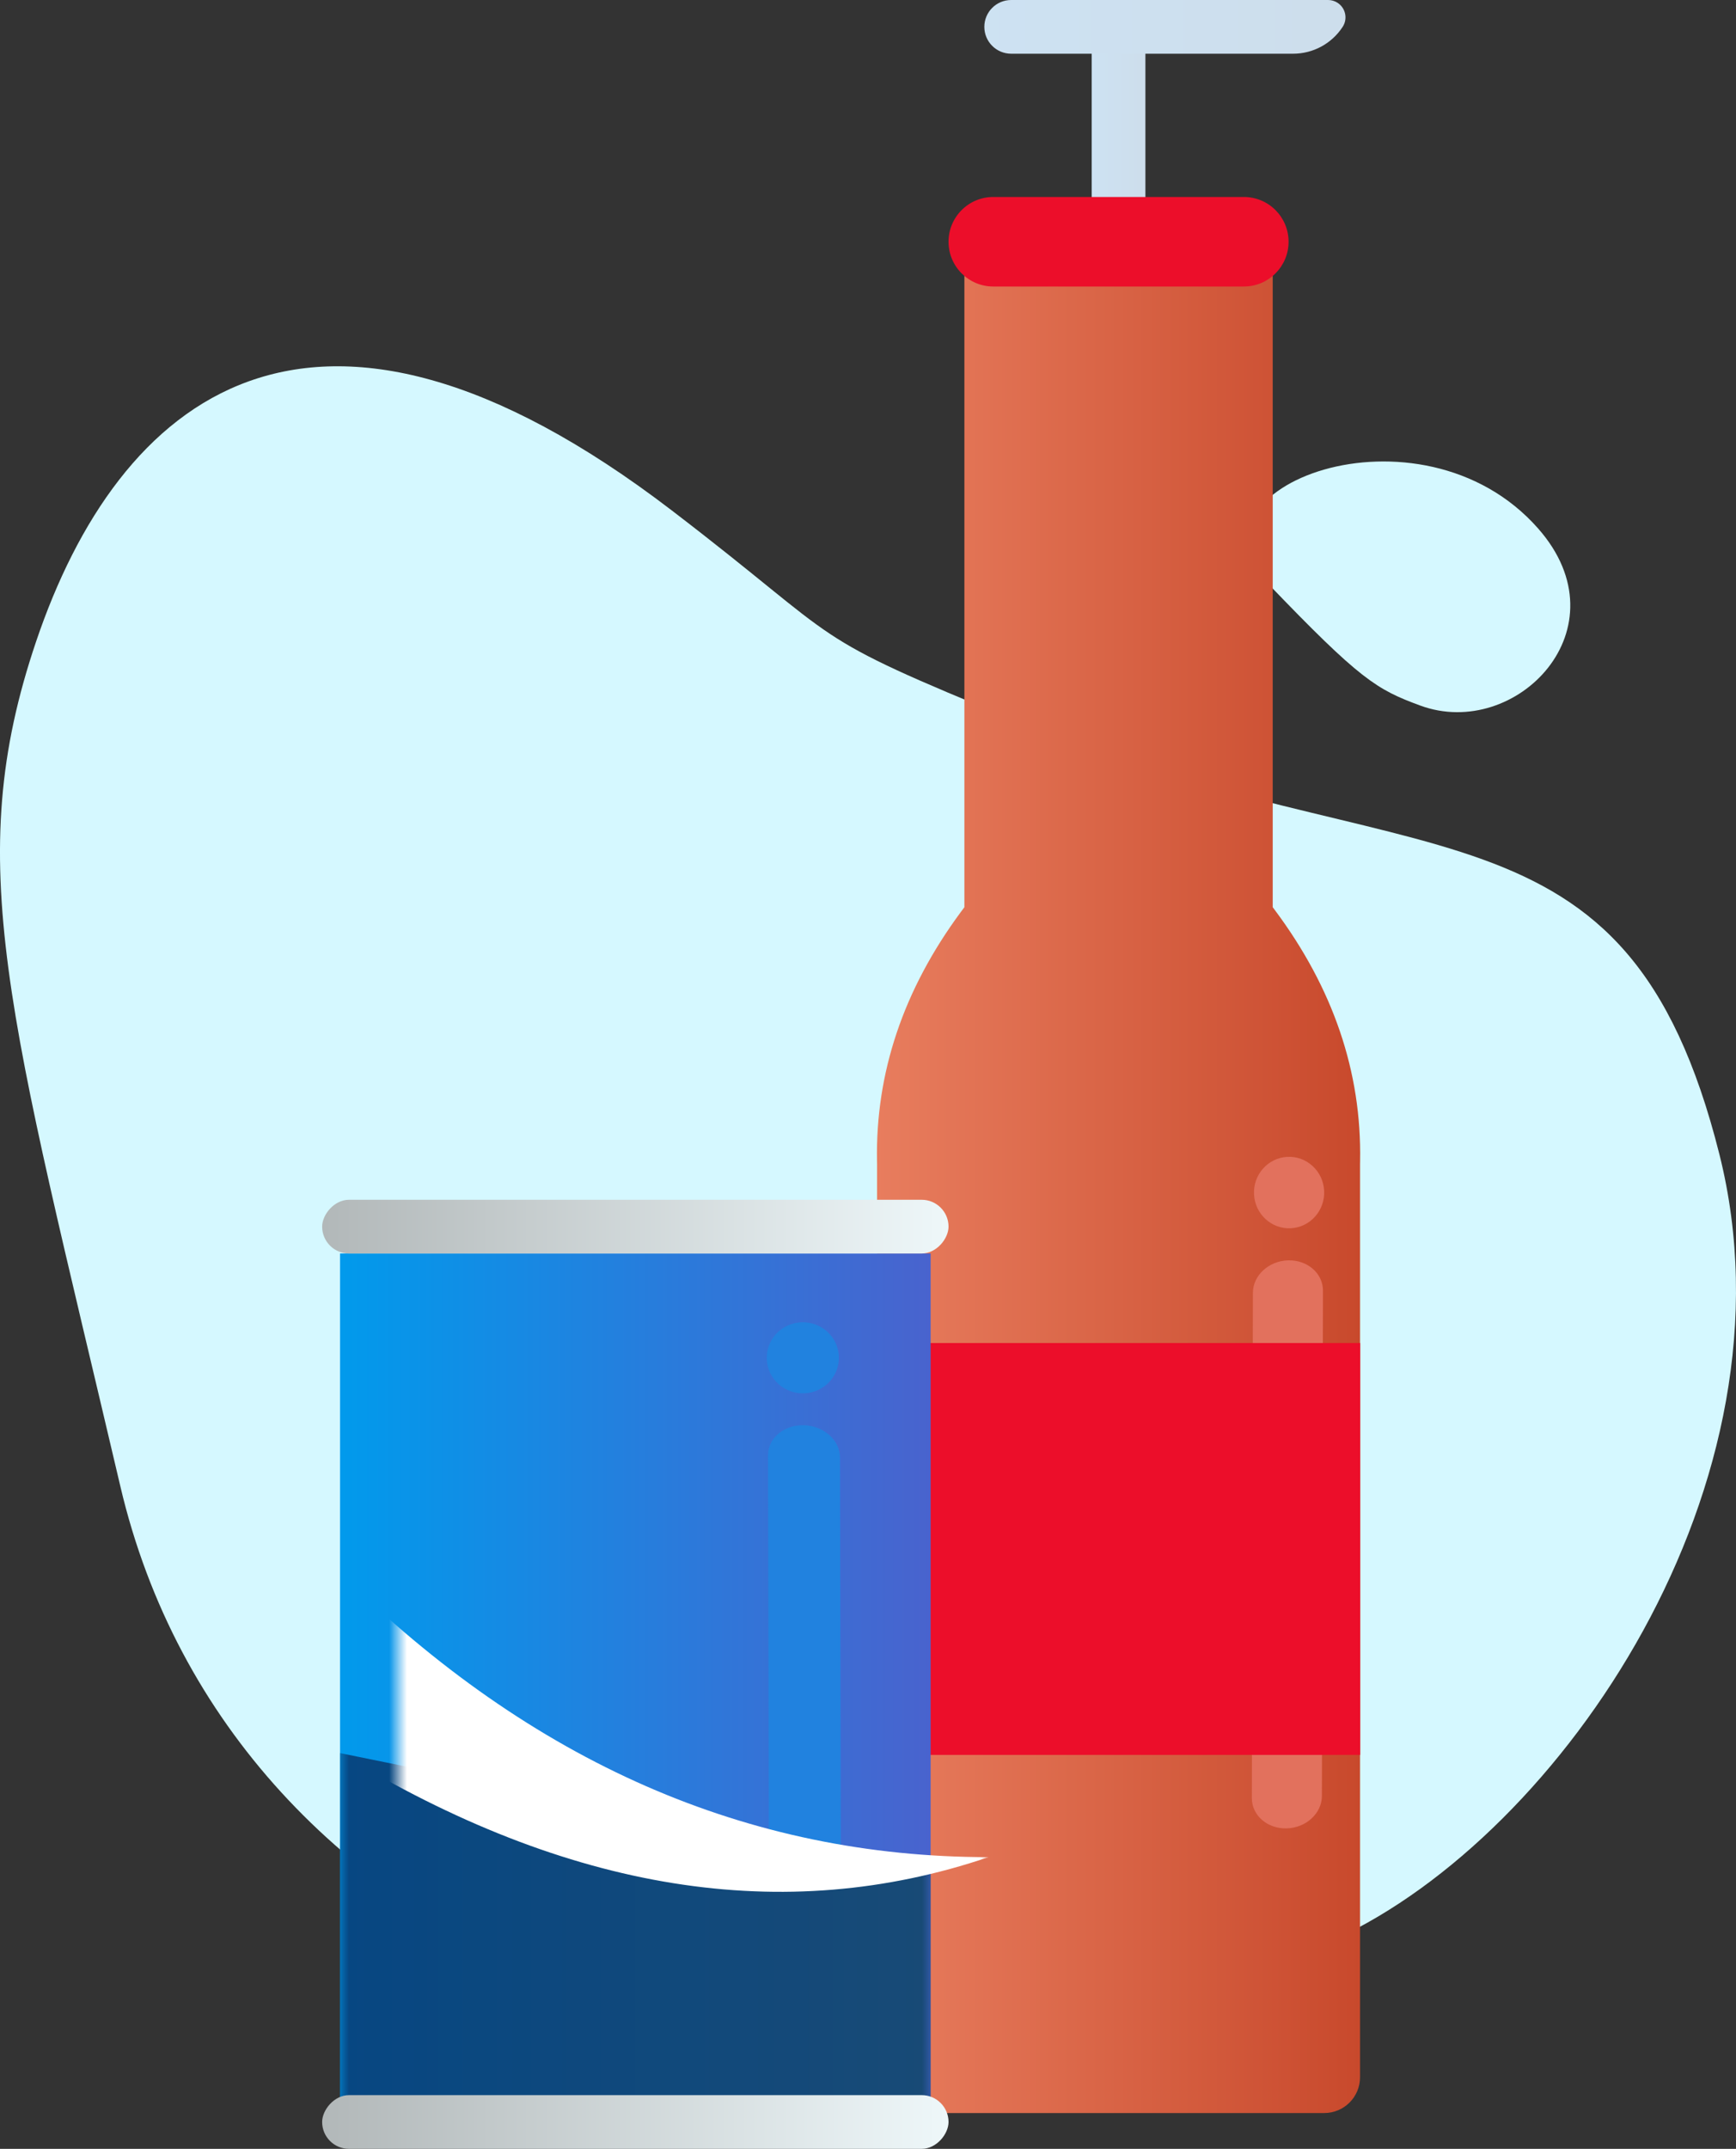 <?xml version="1.0" encoding="UTF-8"?>
<svg width="97px" height="120px" viewBox="0 0 97 120" version="1.1" xmlns="http://www.w3.org/2000/svg" xmlns:xlink="http://www.w3.org/1999/xlink">
    <rect x="0" y="0" width="97" height="120" fill="#333333" stroke="none"/>
    <title>Group 35</title>
    <defs>
        <linearGradient x1="0%" y1="65.773%" x2="100%" y2="65.773%" id="linearGradient-1">
            <stop stop-color="#E87D5E" offset="0%"></stop>
            <stop stop-color="#C8492C" offset="100%"></stop>
        </linearGradient>
        <linearGradient x1="-186.185%" y1="50%" x2="574.477%" y2="50%" id="linearGradient-2">
            <stop stop-color="#CEE9FF" offset="0%"></stop>
            <stop stop-color="#CBCBCB" offset="100%"></stop>
        </linearGradient>
        <linearGradient x1="-186.185%" y1="50%" x2="574.477%" y2="50%" id="linearGradient-3">
            <stop stop-color="#CEE9FF" offset="0%"></stop>
            <stop stop-color="#CBCBCB" offset="100%"></stop>
        </linearGradient>
        <linearGradient x1="100%" y1="50%" x2="-1.11022302e-14%" y2="50%" id="linearGradient-4">
            <stop stop-color="#019AEC" offset="0%"></stop>
            <stop stop-color="#4963CE" offset="100%"></stop>
        </linearGradient>
        <polygon id="path-5" points="0 48 33 48 33 8.16013923e-15 0 8.16013923e-15"></polygon>
        <linearGradient x1="100%" y1="50%" x2="0%" y2="50%" id="linearGradient-7">
            <stop stop-color="#184A76" offset="0%"></stop>
            <stop stop-color="#074782" offset="100%"></stop>
        </linearGradient>
        <linearGradient x1="100%" y1="0%" x2="0%" y2="0%" id="linearGradient-8">
            <stop stop-color="#EEF7F9" offset="0%"></stop>
            <stop stop-color="#B2B8B9" offset="100%"></stop>
        </linearGradient>
    </defs>
    <g id="Latest" stroke="none" stroke-width="1" fill="none" fill-rule="evenodd">
        <g id="speedway-website-nutritional-hub-desktop-1a-copy" transform="translate(-232, -1094)">
            <g id="Drink-Card" transform="translate(75, 1071)">
                <g id="Group-35" transform="translate(157, 23)">
                    <g id="Blob" transform="translate(0, 20.455)" fill="#D5F8FF">
                        <path d="M6.723,62.539 C0.505,36.036 -2.16,27.718 2.02,15.362 C6.594,1.842 17.315,-7.424 37.551,8.061 C47.532,15.698 44.64,14.838 56.884,19.846 C79.101,28.932 90.847,23.225 96.072,44.005 C100.685,62.35 87.237,81.996 74.65,87.813 C44.443,101.772 12.941,89.042 6.723,62.539 Z" id="Path-4"></path>
                        <path d="M79.354,18.945 C84.714,20.918 90.852,14.634 85.945,9.059 C79.354,1.573 65.677,6.747 70.844,12.131 C76.012,17.514 76.919,18.048 79.354,18.945 Z" id="Path-5"></path>
                    </g>
                    <g id="Group-33" transform="translate(49, 0)">
                        <path d="M0.007,116 L0.007,65 L0.007,65 L0.004,64.843 C-0.086,59.917 1.472,55.283 4.678,50.941 L4.782,50.801 L4.886,50.662 L4.886,12 L22.114,12 L22.114,50.662 L22.218,50.801 C25.494,55.184 27.087,59.864 26.996,64.843 L26.993,65 L26.993,116 C26.993,117.105 26.097,118 24.993,118 L2.007,118 C0.903,118 0.007,117.105 0.007,116 Z" id="Path" fill="url(#linearGradient-1)"></path>
                        <polygon id="Path-23" fill="url(#linearGradient-2)" points="12 2 12 14 15 14 15 2"></polygon>
                        <path d="M6.5,11 L20.5,11 C21.881,11 23,12.119 23,13.5 C23,14.881 21.881,16 20.5,16 L6.5,16 C5.119,16 4,14.881 4,13.5 C4,12.119 5.119,11 6.5,11 Z" id="Path-22-Copy" fill="#EC0E2A"></path>
                        <path d="M7.5,3 L23.254,3 C24.371,3 25.412,2.436 26.022,1.5 C26.315,1.051 26.188,0.45 25.739,0.157 C25.582,0.055 25.398,-1.91973155e-15 25.21,0 L7.5,0 C6.672,1.52179594e-16 6,0.672 6,1.5 L6,1.5 L6,1.5 C6,2.328 6.672,3 7.5,3 Z" id="Path-24" fill="url(#linearGradient-3)"></path>
                        <path d="M22.888,100.425 C22.752,101.382 21.77,102.062 20.695,101.945 C19.62,101.828 18.859,100.957 18.995,100 L22.981,72.063 C23.117,71.106 24.1,70.425 25.175,70.542 C26.25,70.66 27.01,71.53 26.874,72.487 L22.888,100.425 Z" id="Path-Copy-3" fill="#E2715D" fill-rule="nonzero" transform="translate(22.935, 86.244) rotate(-8) translate(-22.935, -86.244) "></path>
                        <path d="M24.99,66.596 C24.989,67.698 24.11,68.592 23.026,68.593 C21.943,68.594 21.065,67.702 21.066,66.599 C21.067,65.497 21.946,64.602 23.03,64.601 C24.113,64.6 24.991,65.493 24.99,66.596" id="Fill-51-Copy-2" fill="#E2715D" transform="translate(23.028, 66.597) rotate(-3) translate(-23.028, -66.597) "></path>
                        <polygon id="Path-22" fill="#EC0E2A" points="0 75 27 75 27 98 0 98"></polygon>
                    </g>
                    <g id="energy-drink-can-copy" transform="translate(35.496, 93.75) scale(-1, 1) translate(-35.496, -93.75) translate(17.996, 67.5)">
                        <g id="Path-9" transform="translate(0.996, 2.5)">
                            <mask id="mask-6" fill="white">
                                <use xlink:href="#path-5"></use>
                            </mask>
                            <use id="Mask" fill="url(#linearGradient-4)" fill-rule="nonzero" xlink:href="#path-5"></use>
                            <path d="M7.063,39.474 C6.927,40.426 5.922,41.098 4.817,40.977 C3.713,40.855 2.927,39.986 3.063,39.034 L7.029,11.251 C7.164,10.3 8.17,9.627 9.274,9.748 C10.379,9.87 11.164,10.74 11.028,11.691 L7.063,39.474 Z" id="Path-Copy-3" fill="#2182DF" fill-rule="nonzero" mask="url(#mask-6)" transform="translate(7.046, 25.363) rotate(-8) translate(-7.046, -25.363) "></path>
                            <path d="M9.157,5.826 C9.158,6.923 8.257,7.811 7.143,7.81 C6.03,7.809 5.127,6.92 5.126,5.823 C5.125,4.727 6.027,3.839 7.14,3.84 C8.254,3.84 9.157,4.73 9.157,5.826" id="Fill-51-Copy-2" fill="#2182DF" mask="url(#mask-6)" transform="translate(7.142, 5.825) rotate(-3) translate(-7.142, -5.825) "></path>
                            <polygon id="Path-21" fill="url(#linearGradient-7)" mask="url(#mask-6)" transform="translate(16.5, 37.595) scale(-1, 1) translate(-16.5, -37.595) " points="0 27.9 0 47.291 33 47.291 33 34.612"></polygon>
                            <path d="M33,33.71 C19.556,33.71 7.477,28.422 -3.235,17.846 L-3.235,27.9 C9.5,35.647 21.579,37.584 33,33.71" id="Path-19" fill="#FFFFFF" mask="url(#mask-6)" transform="translate(14.882, 26.747) scale(-1, 1) translate(-14.882, -26.747) "></path>
                        </g>
                        <rect id="Rectangle" fill="url(#linearGradient-8)" fill-rule="nonzero" transform="translate(17.496, 1) rotate(-180) translate(-17.496, -1) " x="-0.004" y="-0.5" width="35" height="3" rx="1.5"></rect>
                        <rect id="Rectangle-Copy" fill="url(#linearGradient-8)" fill-rule="nonzero" transform="translate(17.496, 51) rotate(-180) translate(-17.496, -51) " x="-0.004" y="49.5" width="35" height="3" rx="1.5"></rect>
                    </g>
                </g>
            </g>
        </g>
    </g>
</svg>